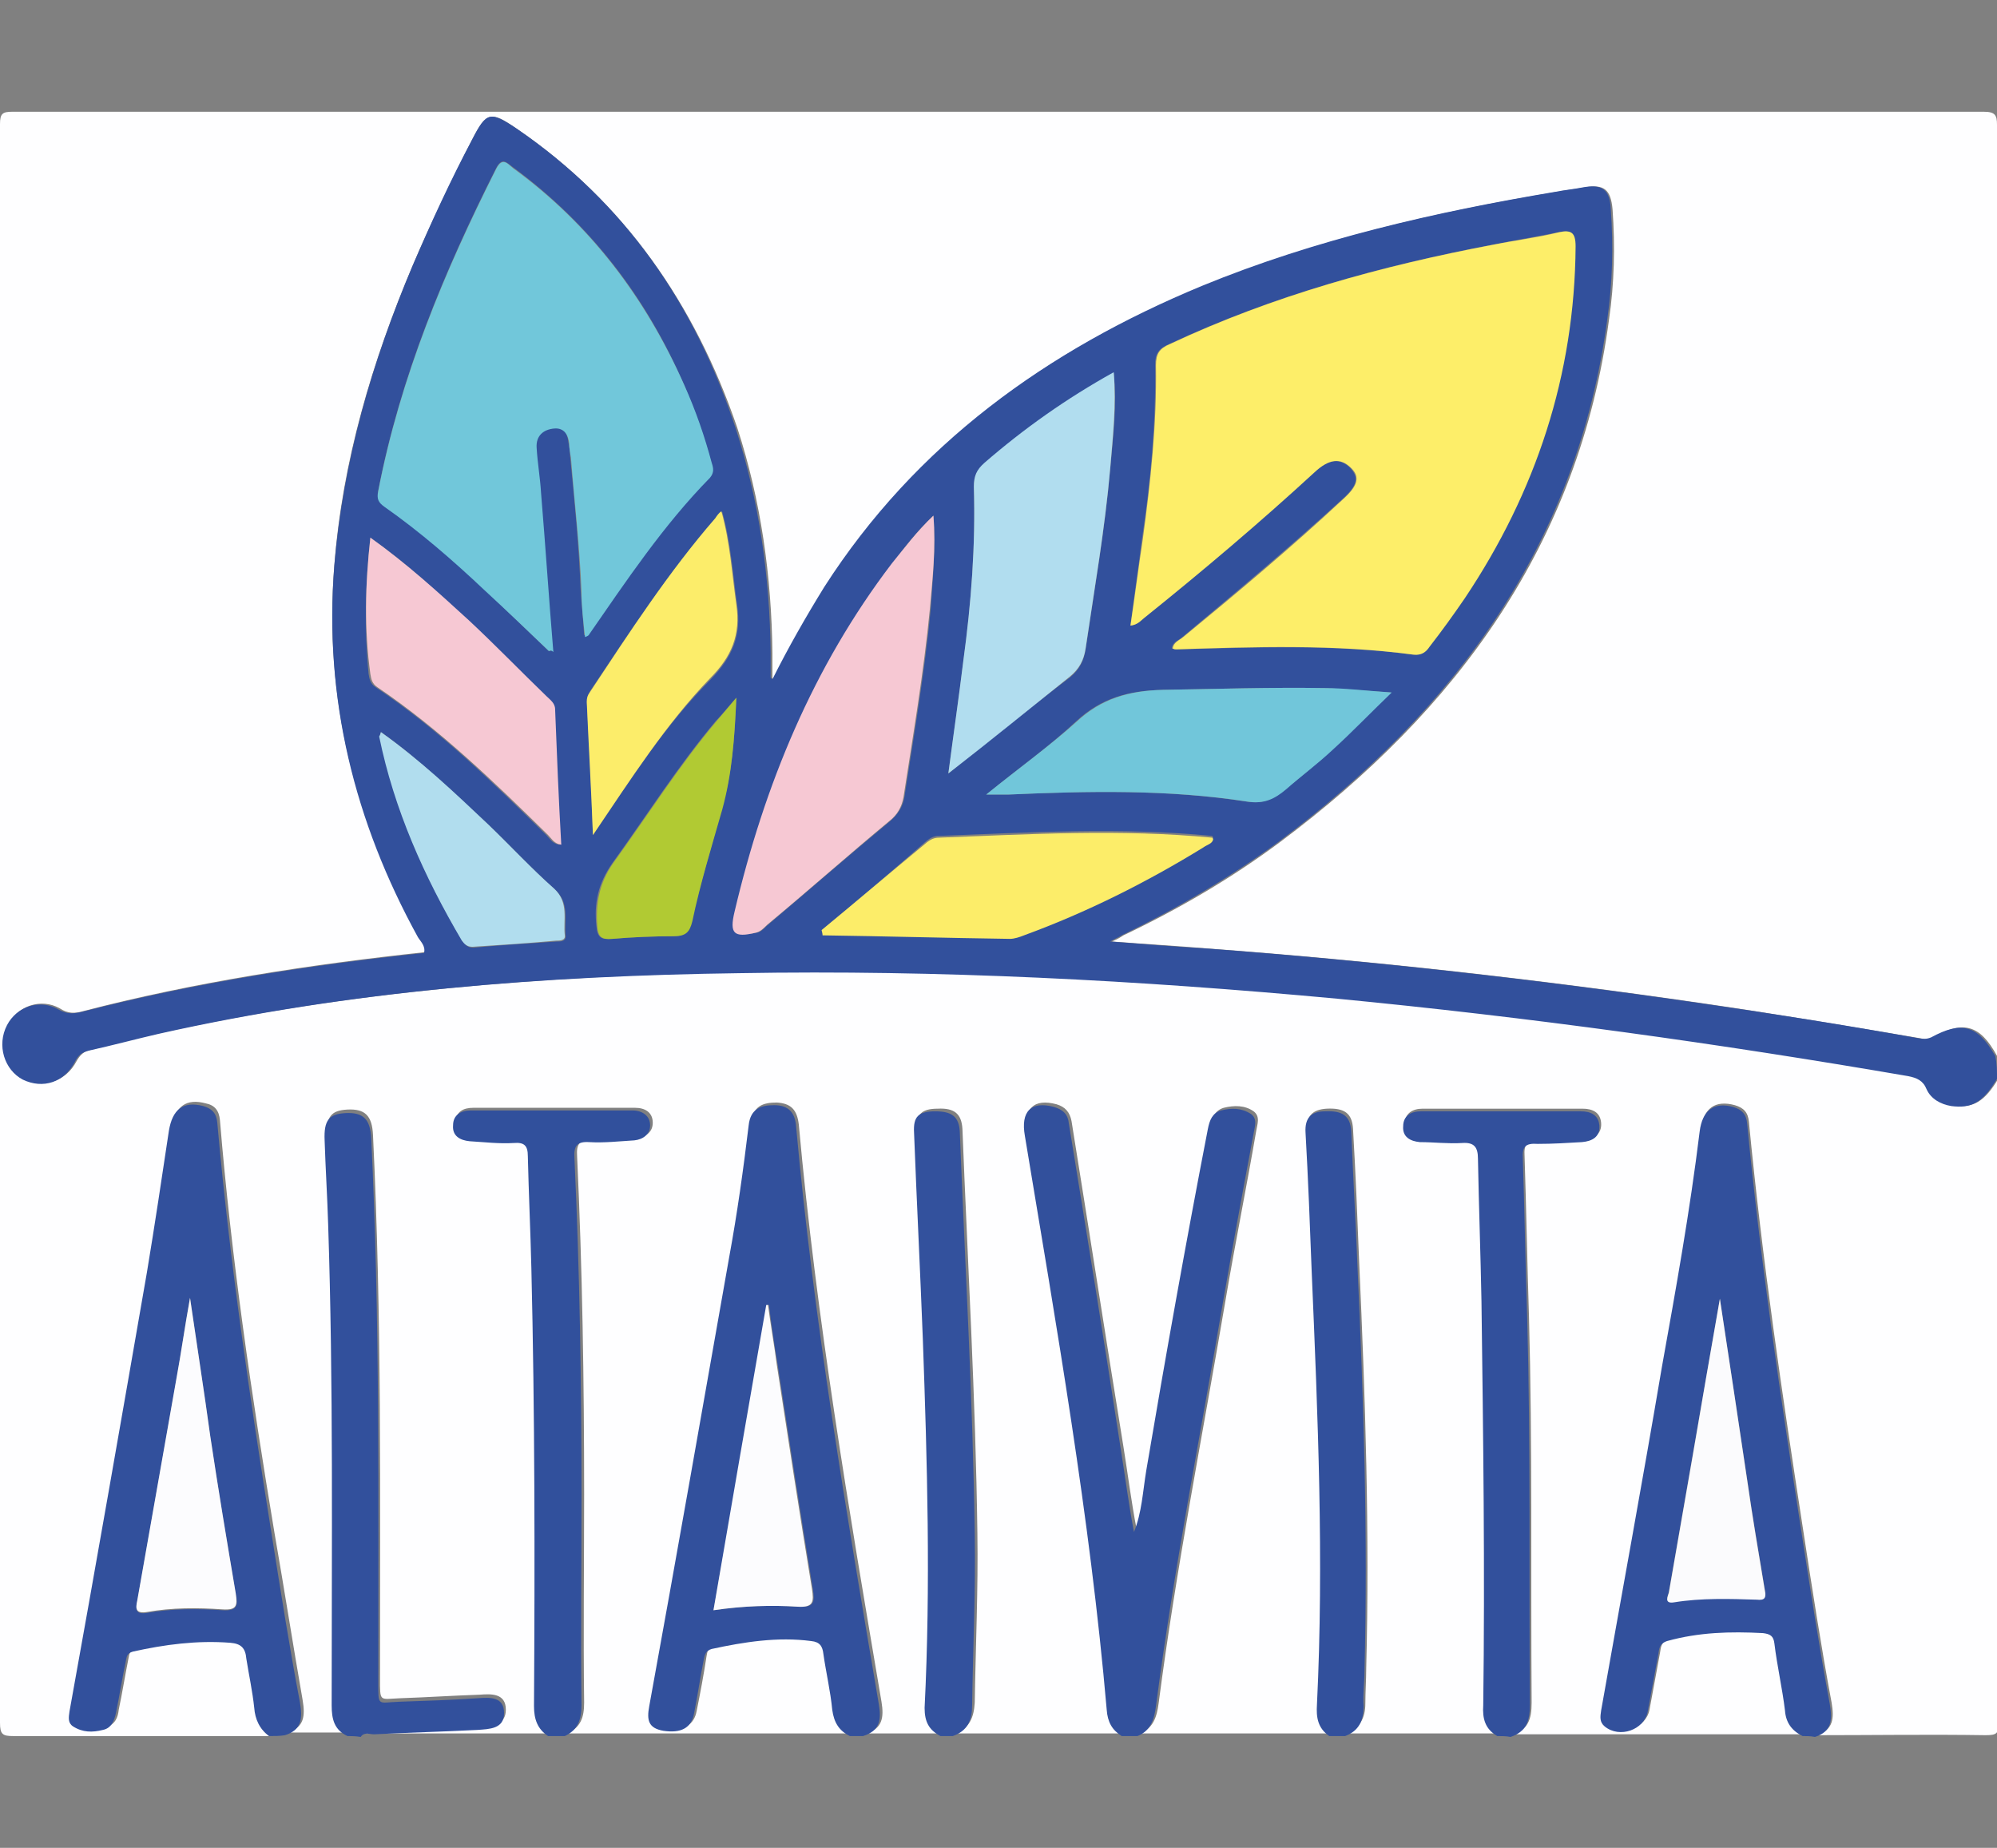 <?xml version="1.0" encoding="utf-8"?><svg version="1.1" id="Layer_1" xmlns="http://www.w3.org/2000/svg" x="0px" y="0px" viewBox="0 0 227 210" xml:space="preserve" enable-background="new 0 0 227 210"><rect x="0" y="0" width="227" height="210" fill="#808080" stroke="none"/><g><path d="M30.6,197.3c-9.7,0-19.4,0-29.1,0c-1.2,0-1.5-0.2-1.5-1.5c0-48.7,0-97.4,0-146.1c0-11.9,0-23.8,0-35.6
		c0-1.2,0.3-1.4,1.4-1.4c74.7,0,149.4,0,224.1,0c1.3,0,1.5,0.4,1.5,1.5c0,35.3,0,70.6,0,105.8c-1.9-3.5-3.8-4.1-7.3-2.1
		c-0.5,0.3-0.9,0.2-1.4,0.1c-8.3-1.4-16.6-2.8-24.9-4c-18.6-2.7-37.2-4.8-56-6.2c-3.6-0.3-7.1-0.5-11-0.8c0.7-0.3,1-0.5,1.3-0.7
		c6.3-3,12.3-6.5,17.8-10.6c20.1-15,34-33.9,37.4-59.4c0.6-4.1,0.7-8.3,0.4-12.5c-0.2-2.3-1-2.9-3.2-2.5c-1,0.2-2.1,0.3-3.1,0.5
		c-13.8,2.3-27.3,5.4-40.2,10.7c-17.6,7.2-32.5,17.9-42.9,34.2c-2.2,3.4-4.1,6.9-5.9,10.5c-0.2-0.1-0.2-0.1-0.2-0.2
		c0-0.9,0-1.8,0-2.8c-0.1-8.7-1.3-17.3-4-25.6C79,34.6,71,23,58.7,14.6c-2.9-2-3.4-1.9-5,1.2c-2.4,4.7-4.7,9.5-6.8,14.4
		c-4.6,10.9-8,22.2-8.9,34.1c-1.2,15,2.3,29,9.7,42.1c0.3,0.5,0.9,1,0.7,1.8c-13.1,1.4-26.2,3.4-38.9,6.7c-1,0.3-1.8,0.3-2.7-0.3
		c-2.1-1.2-4.8-0.3-5.8,1.8c-1.2,2.3-0.3,5.2,1.8,6.2c2.2,1.1,4.7,0.3,5.9-2c0.4-0.7,0.8-1.1,1.6-1.3c2.6-0.6,5.2-1.3,7.9-1.9
		c21.7-4.8,43.8-6.5,66-6.9c22.7-0.4,45.4,0.8,68,2.9c21.7,2.1,43.4,5.1,64.9,8.8c1,0.2,1.6,0.5,2.1,1.5c0.5,1.1,1.5,1.7,2.8,1.9
		c2.3,0.4,3.6-0.4,5.2-3.1c0,24.4,0,48.8,0,73.2c0,1.3-0.2,1.5-1.5,1.5c-6.4-0.1-12.8,0-19.2,0c1.9-0.6,2-1.9,1.7-3.7
		c-1.2-6.4-2.2-12.9-3.2-19.4c-2.4-15.5-4.7-31-6.2-46.6c-0.1-1.1-0.6-1.6-1.6-1.9c-2.2-0.6-3.6,0.3-3.8,2.8
		c-1.1,9-2.7,17.9-4.3,26.8c-2.3,13-4.6,26-6.9,39c-0.1,0.7-0.3,1.3,0.4,1.8c1.7,1.4,4.5,0.4,4.9-1.7c0.4-2.2,0.8-4.3,1.2-6.5
		c0.1-0.6,0.1-1.2,1-1.5c3.6-1,7.2-1.2,10.9-0.9c0.8,0,1.2,0.3,1.3,1.2c0.4,2.5,0.9,5.1,1.2,7.6c0.2,1.4,0.8,2.3,2,2.9
		c-11.1,0-22.1,0-33.2,0c1.8-0.5,2.2-1.7,2.2-3.6c-0.1-14.6,0.1-29.3-0.3-43.9c-0.2-6.1-0.3-12.1-0.5-18.2c-0.1-1.4,0.3-1.8,1.7-1.7
		c1.6,0.1,3.3-0.1,5-0.2c1.2-0.1,2.1-0.6,2-1.9c-0.1-1.2-1-1.6-2.1-1.6c-6.1,0-12.2,0-18.2,0c-1.1,0-2,0.5-2,1.7
		c0,1.2,0.8,1.7,1.9,1.8c1.6,0.1,3.2,0.2,4.8,0.1c1.4-0.1,1.8,0.5,1.8,1.8c0.1,5.4,0.3,10.8,0.4,16.2c0.2,15.3,0.4,30.6,0.2,45.9
		c0,1.5,0.3,2.7,1.6,3.5c-5.8,0-11.5,0-17.3,0c1.5-0.6,2.1-1.8,2.1-3.4c0-1.3,0.1-2.7,0.1-4c0.4-15.4-0.1-30.7-0.8-46.1
		c-0.2-5.1-0.4-10.1-0.7-15.2c-0.1-1.8-1-2.4-3-2.3c-1.6,0.1-2.3,0.8-2.2,2.4c0.3,5.3,0.4,10.5,0.7,15.8c0.8,16.4,1.5,32.8,0.6,49.2
		c-0.1,1.5,0.2,2.7,1.4,3.6c-7.2,0-14.5,0-21.7,0c1.5-0.6,1.9-1.9,2.1-3.4c2-15.4,5-30.5,7.6-45.8c1.1-6.5,2.4-12.9,3.5-19.3
		c0.1-0.7,0.5-1.6-0.3-2.2c-1-0.7-2.2-0.7-3.4-0.4c-1,0.3-1.3,1.1-1.5,2.1c-2.5,12.9-4.8,25.9-7,38.8c-0.4,2.3-0.6,4.7-1.4,7
		c-0.6-3.1-1-6.3-1.5-9.4c-2-12.3-3.9-24.6-5.9-37c-0.2-1-0.7-1.6-1.7-1.9c-2.6-0.7-3.8,0.5-3.3,3.3c3.6,21.7,7.4,43.3,9.3,65.2
		c0.1,1.3,0.6,2.3,1.7,3c-6.4,0-12.8,0-19.2,0c1.6-0.6,2.1-1.8,2.2-3.5c0.1-6.4,0.4-12.9,0.3-19.3c-0.2-15.3-1.1-30.6-1.7-45.9
		c-0.1-1.7-0.9-2.4-2.8-2.3c-1.8,0-2.5,0.6-2.4,2.4c0.3,7.8,0.7,15.7,1,23.5c0.6,14,1,27.9,0.2,41.9c-0.1,1.6,0.5,2.5,1.8,3.2
		c-2.9,0-5.9,0-8.8,0c1.9-0.5,2.1-1.8,1.8-3.6c-3.7-21.8-7.4-43.5-9.4-65.6c-0.2-1.7-0.9-2.4-2.5-2.5c-1.6,0-2.7,0.4-2.9,2.3
		c-0.7,5-1.4,9.9-2.2,14.9c-3,17.1-6,34.1-9.1,51.1c-0.3,1.5-0.1,2.5,1.6,2.8c2,0.3,3.2-0.3,3.5-2c0.4-2,0.8-4.1,1.1-6.1
		c0.1-0.5,0.1-1.1,0.9-1.2c3.7-0.8,7.5-1.4,11.3-0.9c1.1,0.1,1.3,0.6,1.4,1.5c0.3,2.1,0.8,4.2,1,6.3c0.1,1.4,0.7,2.4,2,3
		c-10.8,0-21.6,0-32.4,0c1.5-0.7,1.9-1.8,1.9-3.5c-0.1-7.9,0-15.8,0-23.7c0-12.8-0.2-25.6-0.8-38.4c-0.1-1.4,0.3-1.9,1.7-1.9
		c1.7,0.1,3.4-0.1,5.1-0.2c1.1-0.1,1.8-0.7,1.8-1.7c0-1.2-0.9-1.7-2-1.7c-6.1,0-12.3,0-18.4,0c-1.1,0-2,0.4-2,1.7
		c0,1.2,0.8,1.7,1.9,1.8c1.7,0.1,3.3,0.2,5,0.2c1.2,0,1.6,0.3,1.6,1.5c0.1,4.2,0.3,8.4,0.4,12.7c0.4,16.6,0.4,33.2,0.3,49.8
		c0,1.5,0.3,2.6,1.6,3.4c-7.1,0-14.2,0-21.4,0c0.4-0.6,1-0.3,1.5-0.3c3.9-0.2,7.8-0.3,11.8-0.5c1.4-0.1,3-0.1,3-1.9
		c0-1.9-1.7-1.8-3-1.7c-3,0.1-6,0.3-9,0.4c-2.4,0.1-2.3,0.5-2.3-2.3c0-20.6,0.2-41.1-0.8-61.7c-0.1-2.2-0.9-3-2.9-2.9
		c-1.9,0.1-2.4,0.8-2.4,3.1c0.1,3.2,0.3,6.4,0.4,9.5c0.6,18.2,0.4,36.5,0.4,54.7c0,1.6,0.3,2.8,1.8,3.5c-2.3,0-4.7,0-7,0
		c1.9-0.6,2-1.9,1.7-3.7c-1.1-6.3-2.1-12.7-3.2-19c-2.6-15.6-4.9-31.2-6.2-46.9c-0.1-1.1-0.6-1.7-1.6-1.9c-2.2-0.6-3.5,0.3-3.9,2.8
		c-0.8,5.4-1.5,10.8-2.5,16.1c-2.9,16.6-5.9,33.2-8.8,49.9c-0.1,0.7-0.2,1.3,0.4,1.7c1,0.7,2.2,0.7,3.4,0.4c1.1-0.3,1.4-1.1,1.5-2
		c0.4-1.9,0.7-3.8,1.1-5.8c0.1-0.5,0.1-0.9,0.8-1.1c3.7-0.8,7.3-1.3,11.1-1c1.2,0.1,1.7,0.6,1.8,1.8c0.2,1.9,0.6,3.7,0.9,5.6
		C29.1,195.4,29.5,196.5,30.6,197.3z" fill="#FEFEFF"/><path d="M227,122.6c-1.6,2.7-2.9,3.4-5.2,3.1c-1.2-0.2-2.3-0.8-2.8-1.9c-0.4-1-1.1-1.3-2.1-1.5
		c-21.5-3.7-43.1-6.7-64.9-8.8c-22.6-2.1-45.3-3.3-68-2.9c-22.2,0.3-44.2,2-66,6.9c-2.6,0.6-5.2,1.3-7.9,1.9
		c-0.8,0.2-1.2,0.5-1.6,1.3c-1.2,2.3-3.6,3.1-5.9,2c-2.1-1.1-3-3.9-1.8-6.2c1.1-2.1,3.7-3,5.8-1.8c1,0.6,1.8,0.5,2.7,0.3
		c12.8-3.3,25.8-5.3,38.9-6.7c0.2-0.8-0.4-1.3-0.7-1.8C40.3,93.4,36.8,79.4,38,64.3c1-11.9,4.3-23.2,8.9-34.1
		c2.1-4.9,4.3-9.7,6.8-14.4c1.6-3.1,2-3.2,5-1.2C71,23,79,34.6,83.6,48.6c2.7,8.3,3.9,16.9,4,25.6c0,0.9,0,1.8,0,2.8
		c0,0,0.1,0.1,0.2,0.2c1.8-3.6,3.8-7.1,5.9-10.5c10.4-16.2,25.3-26.9,42.9-34.2c12.9-5.3,26.5-8.4,40.2-10.7c1-0.2,2.1-0.3,3.1-0.5
		c2.2-0.4,3.1,0.2,3.2,2.5c0.3,4.2,0.2,8.3-0.4,12.5c-3.4,25.5-17.3,44.4-37.4,59.4c-5.6,4.1-11.6,7.6-17.8,10.6
		c-0.3,0.2-0.6,0.3-1.3,0.7c3.9,0.3,7.5,0.6,11,0.8c18.7,1.4,37.4,3.5,56,6.2c8.3,1.2,16.6,2.5,24.9,4c0.5,0.1,0.9,0.1,1.4-0.1
		c3.5-1.9,5.3-1.4,7.3,2.1C227,120.9,227,121.8,227,122.6z M128.5,71.1c0.8-0.1,1.1-0.5,1.5-0.9c6.6-5.3,13-10.8,19.3-16.5
		c1.7-1.5,3-1.7,4.2-0.5c1,1.1,0.8,2-1,3.6c-5.9,5.4-12,10.5-18.1,15.6c-0.4,0.4-1.1,0.5-1.2,1.3c0.2,0,0.3,0.1,0.4,0.1
		c9-0.2,18-0.6,27,0.6c0.9,0.1,1.4-0.3,1.8-0.9c1.3-1.8,2.7-3.6,4-5.5c8-12.1,12.4-25.4,12.6-40c0-1.6-0.5-1.9-1.9-1.6
		c-2.5,0.5-4.9,0.9-7.4,1.4c-12.7,2.4-25,5.8-36.8,11.3c-1.2,0.5-1.6,1.1-1.6,2.4c0.1,6.6-0.5,13.2-1.5,19.8
		C129.4,64.6,128.9,67.8,128.5,71.1z M62.4,74c0.1,0,0.3-0.1,0.4-0.1c-0.5-6-0.9-12.1-1.4-18.1c-0.1-1.7-0.4-3.4-0.5-5.1
		c-0.1-1.3,0.8-2.1,2-2.2c1.1-0.1,1.6,0.7,1.7,1.7c0.1,0.5,0.2,1.1,0.2,1.6c0.5,5.1,1,10.1,1.2,15.2c0.1,1.7,0.3,3.4,0.4,5.2
		c0.3-0.2,0.3-0.2,0.4-0.2c4.3-6.2,8.5-12.5,13.8-17.9c0.5-0.5,0.4-1,0.2-1.7c-0.8-3-1.9-6-3.1-8.8C73.4,33.7,67,25.4,58.3,19
		c-0.7-0.5-1.2-1.2-1.9,0.1c-5.9,11.7-10.9,23.7-13.4,36.6c-0.2,0.9,0.1,1.3,0.7,1.8c4.1,2.9,7.8,6.1,11.4,9.5
		C57.5,69.3,60,71.7,62.4,74z M107.8,87.9c4.9-3.9,9.3-7.5,13.8-10.9c1.1-0.9,1.6-1.9,1.8-3.2c1-6.8,2.2-13.6,2.8-20.5
		c0.3-3.5,0.8-7.1,0.4-10.9c-5.4,3-10.2,6.4-14.7,10.3c-0.9,0.7-1.2,1.5-1.2,2.7c0.2,6.6-0.3,13.2-1.2,19.8
		C109,79.3,108.4,83.4,107.8,87.9z M106.1,58.6c-1.9,1.8-3.3,3.6-4.6,5.4c-9,11.8-14.5,25.3-17.9,39.6c-0.6,2.4-0.1,2.9,2.4,2.4
		c0.6-0.1,0.9-0.6,1.3-0.9c4.6-3.9,9.2-7.9,13.9-11.8c0.9-0.8,1.4-1.6,1.6-2.7c1.1-7.1,2.3-14.2,3-21.4
		C106,65.8,106.4,62.4,106.1,58.6z M112.1,90.3c1.2,0,1.8,0,2.4,0c9.1-0.4,18.1-0.6,27.2,0.8c1.9,0.3,3.1-0.3,4.4-1.4
		c1.8-1.5,3.6-2.9,5.3-4.5c2.2-2,4.2-4.1,6.7-6.5c-2.9-0.2-5.2-0.4-7.6-0.5c-6.1-0.1-12.3,0.1-18.4,0.2c-3.8,0.1-6.9,0.9-9.8,3.6
		C119.3,84.8,115.8,87.3,112.1,90.3z M42.1,61.1c-0.6,5.4-0.7,10.4-0.2,15.5c0.1,0.6,0.2,1.1,0.8,1.5c7.2,4.8,13.3,10.8,19.4,16.8
		c0.4,0.4,0.7,1,1.5,1.1c-0.2-5.2-0.5-10.3-0.7-15.4c0-0.7-0.6-1.1-1-1.5c-2.9-2.9-5.8-5.8-8.8-8.6C49.8,67.3,46.3,64.1,42.1,61.1z
		 M93.4,105.7c0,0.1,0.1,0.3,0.1,0.4c7.1,0.1,14.2,0.3,21.3,0.4c0.5,0,1.1-0.2,1.6-0.4c7.2-2.6,14-5.9,20.4-10
		c0.4-0.2,0.9-0.3,1.1-0.9c0-0.1-0.1-0.1-0.1-0.2c-10.4-1-20.7-0.4-31.1,0c-0.5,0-0.9,0.2-1.3,0.5C101.4,99,97.4,102.4,93.4,105.7z
		 M67.4,94.9c4.4-6.5,8.3-12.6,13.4-17.7c2.4-2.5,3.5-4.9,3-8.4c-0.5-3.5-0.7-7-1.7-10.6c-0.3,0.2-0.5,0.6-0.7,0.8
		C76,65,71.6,71.8,67.1,78.5c-0.2,0.4-0.4,0.7-0.4,1.2C67,84.6,67.2,89.5,67.4,94.9z M43.3,83.2c-0.1,0.4-0.2,0.5-0.1,0.6
		c1.7,8.3,5.1,15.9,9.4,23.2c0.3,0.4,0.6,0.7,1.2,0.7c3.2-0.3,6.4-0.5,9.5-0.7c0.4,0,1,0,1-0.6c-0.2-1.8,0.5-3.7-1.2-5.3
		c-2.6-2.3-5-4.9-7.5-7.3C51.6,90.1,47.8,86.4,43.3,83.2z M83.7,79.3c-1,1.1-1.6,1.9-2.3,2.6c-4.3,5.1-7.9,10.8-11.8,16.2
		c-1.6,2.3-2.1,4.5-1.8,7.2c0.1,1.2,0.5,1.5,1.7,1.4c2.3-0.2,4.7-0.3,7-0.3c1.3,0,1.8-0.5,2.1-1.7c1-4.3,2.3-8.5,3.4-12.7
		C83.2,88.1,83.5,84,83.7,79.3z" fill="#32509C"/><path d="M204.9,197.3c-1.2-0.6-1.9-1.5-2-2.9c-0.3-2.5-0.9-5.1-1.2-7.6c-0.1-0.9-0.5-1.1-1.3-1.2
		c-3.7-0.2-7.3-0.1-10.9,0.9c-0.9,0.3-0.9,0.9-1,1.5c-0.4,2.2-0.8,4.3-1.2,6.5c-0.4,2.1-3.2,3.1-4.9,1.7c-0.6-0.5-0.5-1.1-0.4-1.8
		c2.3-13,4.7-26,6.9-39c1.6-8.9,3.2-17.8,4.3-26.8c0.3-2.4,1.6-3.4,3.8-2.8c1,0.3,1.5,0.8,1.6,1.9c1.5,15.6,3.8,31.1,6.2,46.6
		c1,6.5,2,12.9,3.2,19.4c0.3,1.8,0.2,3.1-1.7,3.7C205.8,197.3,205.4,197.3,204.9,197.3z M195.5,147.6c-1.1,6.3-2.1,12-3.1,17.8
		c-0.9,5.2-1.8,10.3-2.7,15.5c-0.1,0.5-0.6,1.3,0.6,1.1c3.1-0.5,6.2-0.4,9.4-0.3c1,0,1.1-0.2,0.9-1.1c-0.7-4.2-1.4-8.3-2-12.5
		C197.6,161.5,196.6,154.8,195.5,147.6z" fill="#32509C"/><path d="M30.6,197.3c-1.1-0.8-1.6-1.9-1.7-3.2c-0.2-1.9-0.6-3.7-0.9-5.6c-0.1-1.2-0.6-1.7-1.8-1.8
		c-3.8-0.3-7.5,0.2-11.1,1c-0.7,0.2-0.7,0.6-0.8,1.1c-0.4,1.9-0.7,3.8-1.1,5.8c-0.2,0.9-0.5,1.8-1.5,2c-1.2,0.3-2.3,0.3-3.4-0.4
		c-0.6-0.4-0.5-1-0.4-1.7c3-16.6,5.9-33.2,8.8-49.9c0.9-5.4,1.7-10.8,2.5-16.1c0.4-2.4,1.6-3.4,3.9-2.8c1,0.3,1.5,0.8,1.6,1.9
		c1.4,15.7,3.7,31.3,6.2,46.9c1,6.3,2,12.7,3.2,19c0.3,1.8,0.2,3.1-1.7,3.7C31.8,197.3,31.2,197.3,30.6,197.3z M21.6,147.5
		c-0.6,3.3-1,6.2-1.5,9c-1.5,8.5-3,17-4.5,25.5c-0.2,0.9-0.2,1.5,1.1,1.3c2.9-0.5,5.8-0.5,8.6-0.3c1.6,0.1,1.8-0.5,1.5-1.8
		c-1-6-2-11.9-2.9-17.9C23.2,158.1,22.4,153.1,21.6,147.5z" fill="#32509C"/><path d="M96.6,197.3c-1.2-0.6-1.8-1.5-2-3c-0.2-2.1-0.7-4.2-1-6.3c-0.1-0.9-0.4-1.4-1.4-1.5c-3.8-0.5-7.6,0.1-11.3,0.9
		c-0.7,0.2-0.8,0.7-0.9,1.2c-0.4,2-0.7,4.1-1.1,6.1c-0.3,1.7-1.5,2.3-3.5,2c-1.7-0.3-1.9-1.2-1.6-2.8c3.1-17,6.1-34.1,9.1-51.1
		c0.9-4.9,1.6-9.9,2.2-14.9c0.2-1.9,1.4-2.3,2.9-2.3c1.6,0,2.4,0.8,2.5,2.5c2,22,5.7,43.8,9.4,65.6c0.3,1.8,0.1,3-1.8,3.6
		C97.5,197.3,97,197.3,96.6,197.3z M81.1,183c3.4-0.5,6.5-0.6,9.7-0.4c1.8,0.1,1.8-0.6,1.6-2c-1.4-8.5-2.7-17-4-25.5
		c-0.4-2.3-0.7-4.5-1-6.8c-0.1,0-0.1,0-0.2,0C85.2,159.8,83.2,171.3,81.1,183z" fill="#32509C"/><path d="M127.5,197.3c-1.1-0.7-1.6-1.6-1.7-3c-1.9-21.9-5.7-43.5-9.3-65.2c-0.5-2.8,0.7-4,3.3-3.3
		c1,0.3,1.6,0.8,1.7,1.9c2,12.3,4,24.6,5.9,37c0.5,3.1,0.9,6.3,1.5,9.4c0.9-2.2,1-4.6,1.4-7c2.2-13,4.5-25.9,7-38.8
		c0.2-1,0.5-1.8,1.5-2.1c1.2-0.3,2.3-0.3,3.4,0.4c0.8,0.6,0.4,1.5,0.3,2.2c-1.2,6.4-2.4,12.9-3.5,19.3c-2.6,15.3-5.6,30.4-7.6,45.8
		c-0.2,1.5-0.6,2.8-2.1,3.4C128.7,197.3,128.1,197.3,127.5,197.3z" fill="#32509C"/><path d="M170.2,197.3c-1.4-0.8-1.7-2-1.6-3.5c0.2-15.3,0-30.6-0.2-45.9c-0.1-5.4-0.3-10.8-0.4-16.2
		c0-1.3-0.4-1.9-1.8-1.8c-1.6,0.1-3.2-0.1-4.8-0.1c-1.1-0.1-2-0.6-1.9-1.8c0-1.2,0.9-1.7,2-1.7c6.1,0,12.2,0,18.2,0
		c1.1,0,2,0.4,2.1,1.6c0.1,1.3-0.8,1.8-2,1.9c-1.7,0.1-3.3,0.2-5,0.2c-1.4-0.1-1.8,0.3-1.7,1.7c0.2,6.1,0.3,12.1,0.5,18.2
		c0.4,14.6,0.2,29.3,0.3,43.9c0,1.8-0.4,3-2.2,3.6C171.2,197.3,170.7,197.3,170.2,197.3z" fill="#32509C"/><path d="M62.3,197.3c-1.2-0.8-1.6-1.9-1.6-3.4c0.1-16.6,0.1-33.2-0.3-49.8c-0.1-4.2-0.3-8.4-0.4-12.7
		c0-1.2-0.4-1.6-1.6-1.5c-1.7,0.1-3.3-0.1-5-0.2c-1.1-0.1-2-0.6-1.9-1.8c0-1.2,0.9-1.7,2-1.7c6.1,0,12.3,0,18.4,0c1.1,0,2,0.6,2,1.7
		c0,1-0.8,1.6-1.8,1.7c-1.7,0.1-3.4,0.3-5.1,0.2c-1.5-0.1-1.8,0.5-1.7,1.9c0.6,12.8,0.8,25.6,0.8,38.4c0,7.9-0.1,15.8,0,23.7
		c0,1.6-0.4,2.8-1.9,3.5C63.5,197.3,62.9,197.3,62.3,197.3z" fill="#31509C"/><path d="M39.5,197.3c-1.5-0.7-1.8-1.9-1.8-3.5c0-18.2,0.2-36.5-0.4-54.7c-0.1-3.2-0.3-6.4-0.4-9.5
		c-0.1-2.3,0.5-3,2.4-3.1c2-0.1,2.8,0.7,2.9,2.9c1,20.6,0.8,41.1,0.8,61.7c0,2.9-0.1,2.4,2.3,2.3c3-0.1,6-0.2,9-0.4
		c1.4-0.1,3-0.2,3,1.7c0,1.8-1.7,1.8-3,1.9c-3.9,0.2-7.8,0.3-11.8,0.5c-0.5,0-1.1-0.3-1.5,0.3C40.4,197.3,39.9,197.3,39.5,197.3z" fill="#32509C"/><path d="M106.9,197.3c-1.3-0.7-1.8-1.6-1.8-3.2c0.7-14,0.3-27.9-0.2-41.9c-0.3-7.8-0.7-15.7-1-23.5
		c-0.1-1.8,0.5-2.4,2.4-2.4c1.9,0,2.7,0.6,2.8,2.3c0.6,15.3,1.5,30.6,1.7,45.9c0.1,6.4-0.2,12.9-0.3,19.3c0,1.7-0.5,2.9-2.2,3.5
		C107.9,197.3,107.4,197.3,106.9,197.3z" fill="#33519D"/><path d="M151.1,197.3c-1.3-0.9-1.5-2.1-1.4-3.6c0.8-16.4,0.1-32.8-0.6-49.2c-0.2-5.3-0.4-10.5-0.7-15.8
		c-0.1-1.7,0.7-2.4,2.2-2.4c2-0.1,2.9,0.5,3,2.3c0.2,5.1,0.5,10.1,0.7,15.2c0.7,15.3,1.2,30.7,0.8,46.1c0,1.3-0.2,2.7-0.1,4
		c0,1.6-0.5,2.8-2.1,3.4C152.3,197.3,151.7,197.3,151.1,197.3z" fill="#32509C"/><path d="M128.5,71.1c0.5-3.3,0.9-6.5,1.4-9.8c0.9-6.6,1.6-13.1,1.5-19.8c0-1.3,0.4-1.9,1.6-2.4
		c11.7-5.5,24.1-8.9,36.8-11.3c2.5-0.5,5-0.8,7.4-1.4c1.4-0.3,1.9,0,1.9,1.6c-0.1,14.6-4.5,27.9-12.6,40c-1.3,1.9-2.6,3.7-4,5.5
		c-0.4,0.6-0.9,1-1.8,0.9c-9-1.2-18-0.9-27-0.6c-0.1,0-0.2,0-0.4-0.1c0.1-0.7,0.7-0.9,1.2-1.3c6.2-5.1,12.3-10.2,18.1-15.6
		c1.8-1.6,2-2.6,1-3.6c-1.2-1.2-2.5-1.1-4.2,0.5c-6.2,5.7-12.7,11.2-19.3,16.5C129.6,70.6,129.3,71,128.5,71.1z" fill="#FDEE69"/><path d="M62.4,74c-2.4-2.3-4.8-4.6-7.3-6.9c-3.6-3.4-7.4-6.7-11.4-9.5c-0.7-0.5-0.9-0.9-0.7-1.8
		c2.5-12.9,7.5-24.9,13.4-36.6c0.7-1.4,1.3-0.6,1.9-0.1c8.8,6.4,15.1,14.8,19.5,24.7c1.3,2.9,2.3,5.8,3.1,8.8
		c0.2,0.6,0.3,1.1-0.2,1.7c-5.3,5.4-9.5,11.7-13.8,17.9c0,0-0.1,0.1-0.4,0.2c-0.2-1.8-0.4-3.5-0.4-5.2c-0.2-5.1-0.8-10.1-1.2-15.2
		c-0.1-0.5-0.2-1.1-0.2-1.6c-0.1-1-0.6-1.8-1.7-1.7c-1.2,0.1-2.1,0.8-2,2.2c0.1,1.7,0.4,3.4,0.5,5.1c0.5,6,0.9,12.1,1.4,18.1
		C62.7,73.9,62.5,73.9,62.4,74z" fill="#71C7DA"/><path d="M107.8,87.9c0.6-4.6,1.2-8.7,1.7-12.8c0.9-6.6,1.4-13.1,1.2-19.8c0-1.2,0.3-1.9,1.2-2.7
		c4.5-3.9,9.3-7.3,14.7-10.3c0.3,3.8-0.1,7.3-0.4,10.9c-0.6,6.9-1.8,13.7-2.8,20.5c-0.2,1.3-0.7,2.3-1.8,3.2
		C117.1,80.5,112.7,84.1,107.8,87.9z" fill="#B1DDEF"/><path d="M106.1,58.6c0.3,3.7-0.1,7.2-0.4,10.6c-0.7,7.2-1.9,14.3-3,21.4c-0.2,1.1-0.7,2-1.6,2.7
		c-4.7,3.9-9.2,7.9-13.9,11.8c-0.4,0.4-0.8,0.8-1.3,0.9c-2.5,0.6-3,0.1-2.4-2.4c3.4-14.4,8.9-27.8,17.9-39.6
		C102.8,62.3,104.2,60.4,106.1,58.6z" fill="#F6C8D3"/><path d="M112.1,90.3c3.7-3,7.2-5.5,10.3-8.3c2.8-2.6,5.9-3.5,9.8-3.6c6.1-0.1,12.3-0.3,18.4-0.2c2.3,0,4.6,0.3,7.6,0.5
		c-2.5,2.4-4.5,4.5-6.7,6.5c-1.7,1.6-3.6,3-5.3,4.5c-1.3,1.1-2.5,1.7-4.4,1.4c-9-1.4-18.1-1.2-27.2-0.8
		C113.9,90.3,113.3,90.3,112.1,90.3z" fill="#71C6DA"/><path d="M42.1,61.1c4.2,3,7.7,6.2,11.2,9.4c3,2.8,5.9,5.8,8.8,8.6c0.4,0.4,1,0.8,1,1.5c0.2,5.1,0.4,10.2,0.7,15.4
		c-0.8-0.1-1.1-0.7-1.5-1.1c-6.1-6-12.3-12-19.4-16.8c-0.6-0.4-0.7-0.9-0.8-1.5C41.4,71.5,41.5,66.5,42.1,61.1z" fill="#F6C8D3"/><path d="M93.4,105.7c4-3.3,8-6.7,12-10c0.4-0.3,0.8-0.5,1.3-0.5c10.4-0.4,20.7-1,31.1,0c0,0,0.1,0.1,0.1,0.2
		c-0.1,0.5-0.7,0.6-1.1,0.9c-6.5,4-13.3,7.4-20.4,10c-0.5,0.2-1.1,0.4-1.6,0.4c-7.1-0.1-14.2-0.3-21.3-0.4
		C93.5,106,93.4,105.8,93.4,105.7z" fill="#FCED69"/><path d="M67.4,94.9c-0.2-5.4-0.5-10.3-0.7-15.1c0-0.5,0.1-0.8,0.4-1.2C71.6,71.8,76,65,81.3,58.9
		c0.2-0.3,0.4-0.6,0.7-0.8c1,3.6,1.2,7.1,1.7,10.6c0.5,3.4-0.5,5.9-3,8.4C75.7,82.3,71.8,88.4,67.4,94.9z" fill="#FCED6A"/><path d="M43.3,83.2c4.5,3.2,8.4,6.9,12.2,10.5c2.5,2.4,4.9,5,7.5,7.3c1.7,1.6,1,3.5,1.2,5.3c0.1,0.6-0.6,0.6-1,0.6
		c-3.2,0.3-6.4,0.5-9.5,0.7c-0.6,0-0.9-0.3-1.2-0.7c-4.3-7.3-7.7-14.9-9.4-23.2C43.1,83.7,43.2,83.6,43.3,83.2z" fill="#B1DDEE"/><path d="M83.7,79.3c-0.2,4.6-0.5,8.7-1.6,12.7c-1.2,4.2-2.5,8.4-3.4,12.7c-0.3,1.2-0.7,1.7-2.1,1.7
		c-2.3,0-4.7,0.1-7,0.3c-1.2,0.1-1.6-0.2-1.7-1.4c-0.2-2.6,0.2-4.9,1.8-7.2c3.9-5.4,7.5-11.1,11.8-16.2
		C82.1,81.2,82.7,80.5,83.7,79.3z" fill="#B1CA33"/><path d="M195.5,147.6c1.1,7.2,2.1,13.9,3.1,20.6c0.6,4.2,1.3,8.3,2,12.5c0.2,0.9,0,1.2-0.9,1.1
		c-3.1-0.1-6.3-0.2-9.4,0.3c-1.2,0.2-0.7-0.7-0.6-1.1c0.9-5.2,1.8-10.3,2.7-15.5C193.4,159.6,194.4,153.9,195.5,147.6z" fill="#FBFBFD"/><path d="M21.6,147.5c0.8,5.5,1.6,10.6,2.3,15.7c0.9,6,1.9,12,2.9,17.9c0.2,1.4,0.1,1.9-1.5,1.8
		c-2.9-0.2-5.8-0.2-8.6,0.3c-1.3,0.2-1.3-0.4-1.1-1.3c1.5-8.5,3-17,4.5-25.5C20.6,153.7,21,150.8,21.6,147.5z" fill="#FCFCFE"/><path d="M81.1,183c2-11.7,4-23.2,6-34.7c0.1,0,0.1,0,0.2,0c0.3,2.3,0.7,4.5,1,6.8c1.3,8.5,2.6,17,4,25.5
		c0.2,1.4,0.2,2.1-1.6,2C87.7,182.4,84.5,182.5,81.1,183z" fill="#FCFCFE"/></g></svg>
